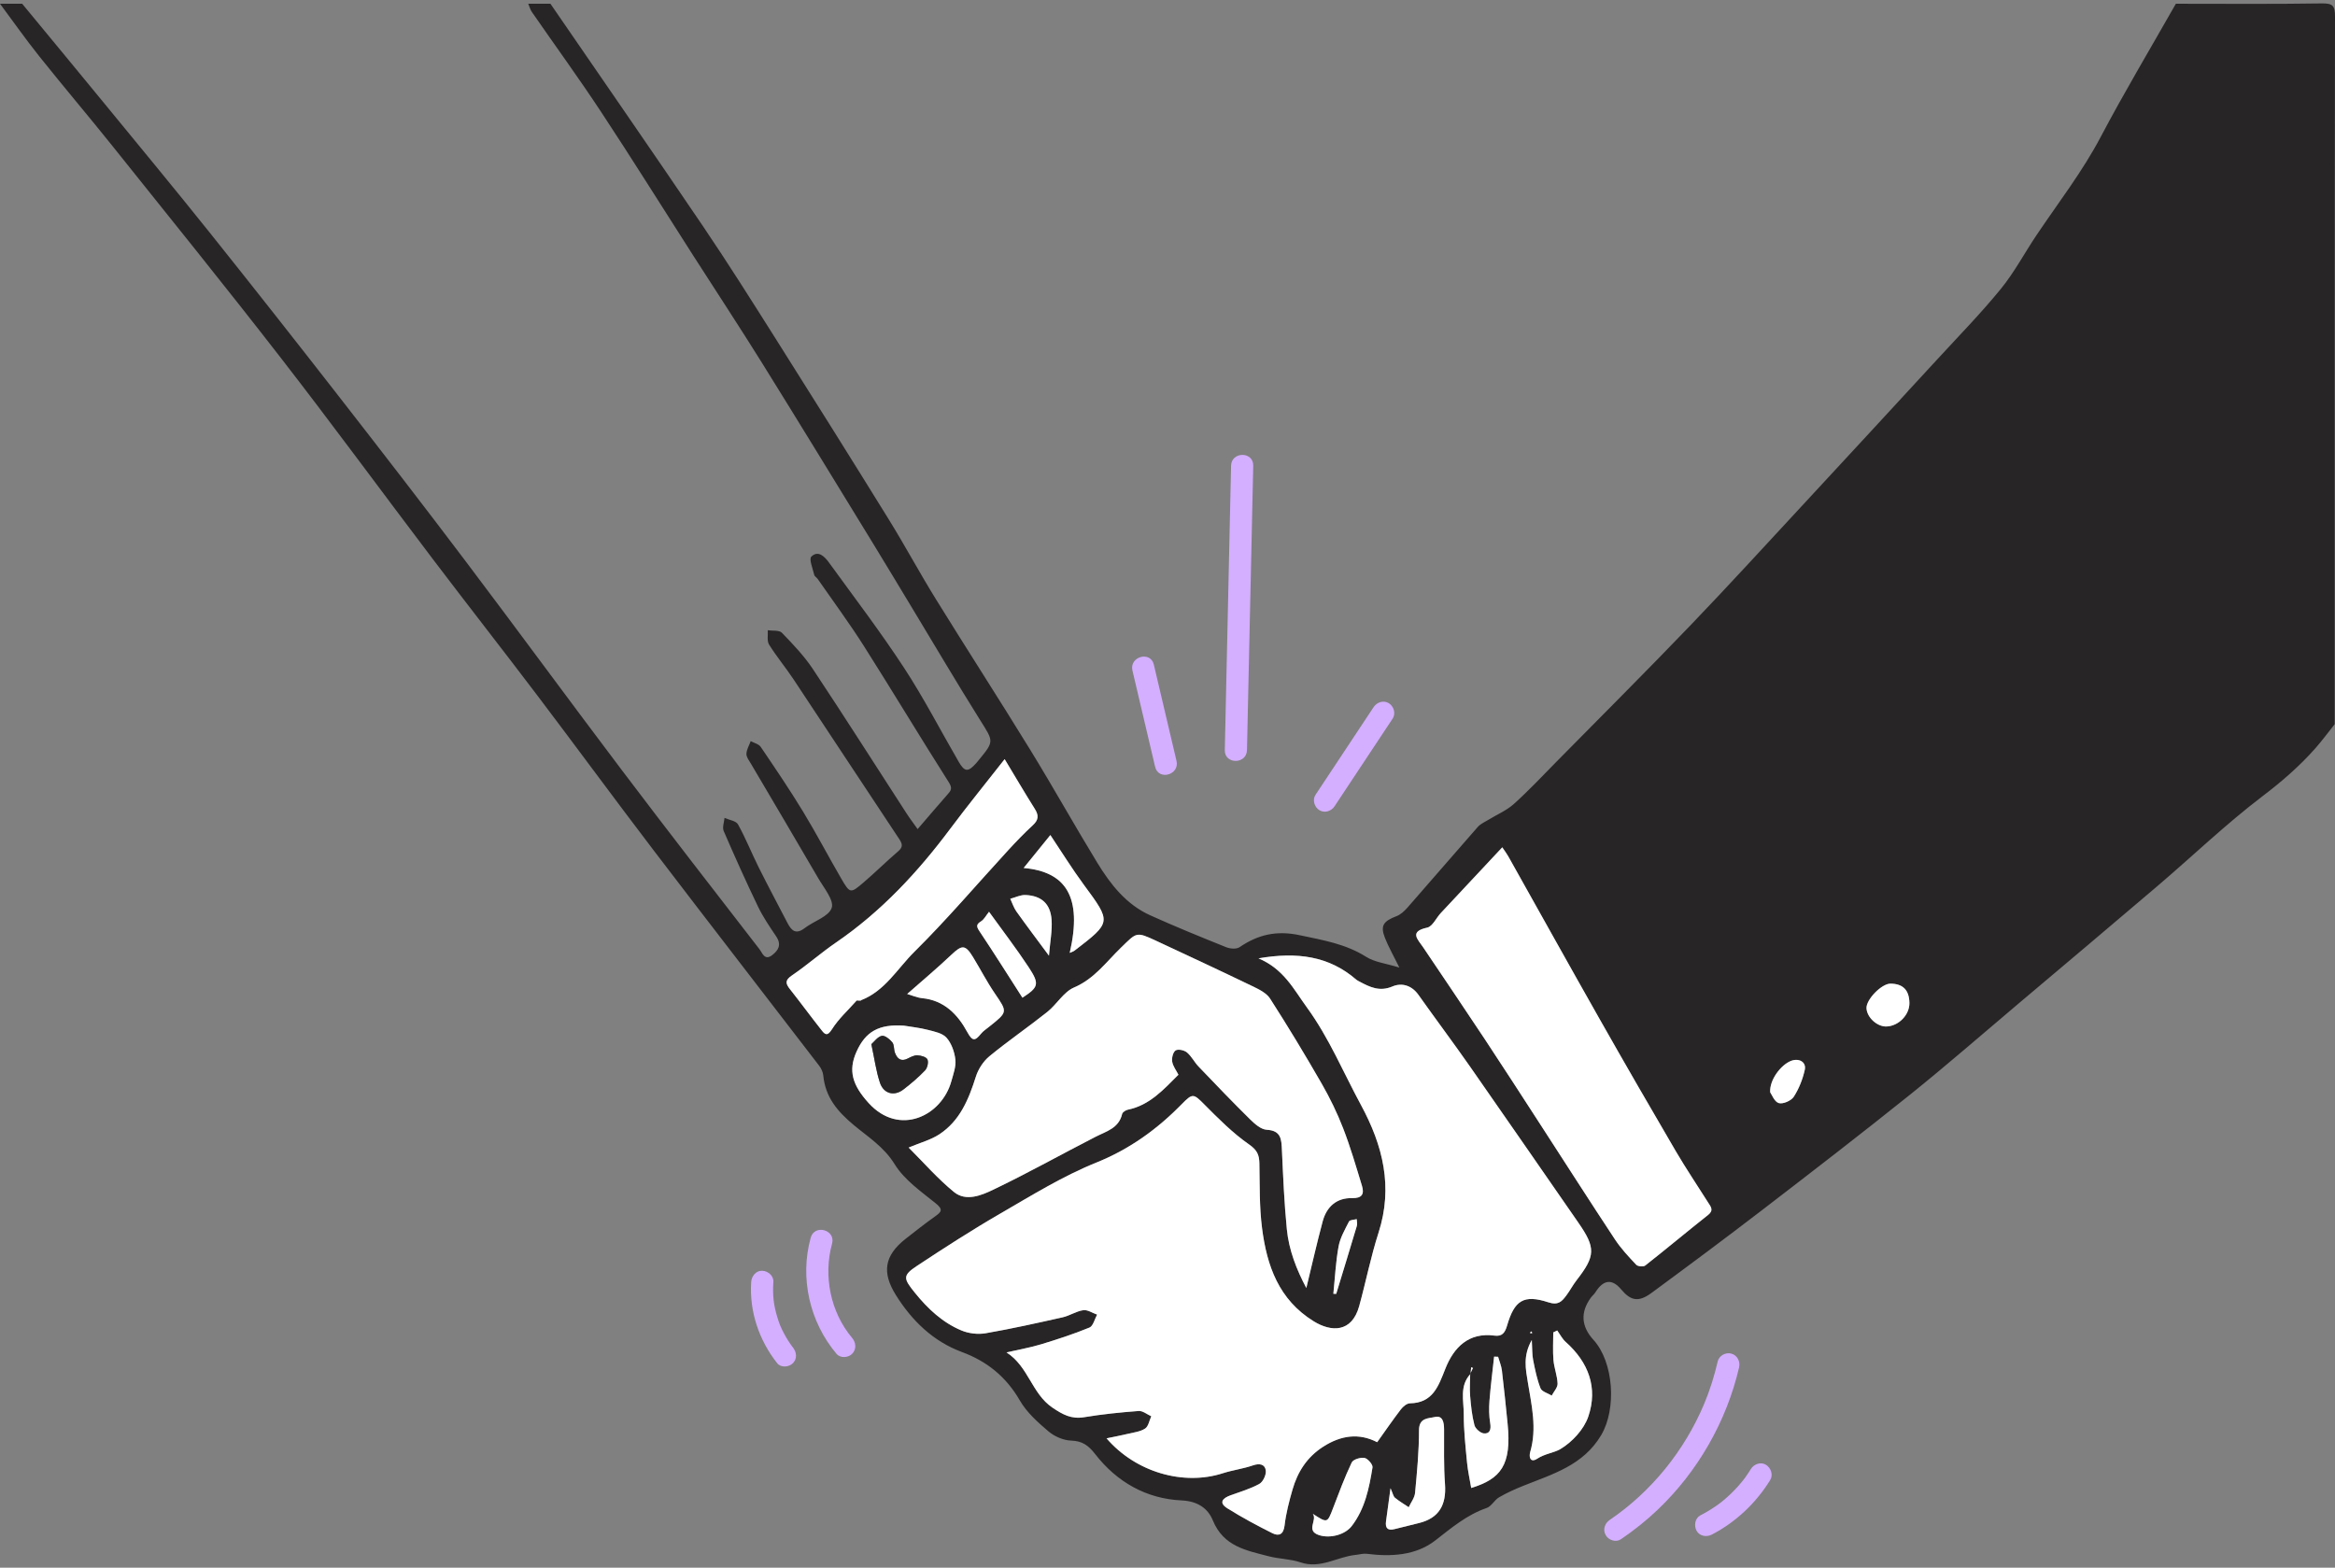 <?xml version="1.0" encoding="UTF-8"?> <svg xmlns="http://www.w3.org/2000/svg" width="347" height="233" viewBox="0 0 347 233" fill="none"><rect x="0" y="0" width="347" height="233" fill="#808080" stroke="none"/><g clip-path="url(#clip0_246_1991)"><path d="M323.349 0.557C319.613 7.14 315.722 13.639 312.192 20.331C309.453 25.526 305.888 30.116 302.645 34.946C300.862 37.599 299.352 40.471 297.345 42.933C294.408 46.534 291.151 49.871 288.001 53.293C281.444 60.417 274.877 67.532 268.295 74.633C262.594 80.783 256.938 86.979 251.131 93.027C244.62 99.809 237.965 106.45 231.365 113.146C229.259 115.283 227.206 117.483 224.979 119.484C223.873 120.478 222.424 121.08 221.138 121.871C220.615 122.193 220.007 122.455 219.613 122.902C216.117 126.876 212.67 130.895 209.179 134.873C208.721 135.394 208.155 135.93 207.53 136.167C205.577 136.91 205.105 137.579 205.805 139.371C206.326 140.701 207.047 141.951 207.958 143.805C205.944 143.182 204.29 143.011 203.025 142.211C199.968 140.28 196.622 139.735 193.18 139.001C189.711 138.26 186.974 138.892 184.203 140.778C183.741 141.092 182.808 141.015 182.225 140.781C178.43 139.256 174.639 137.713 170.911 136.029C167.369 134.428 165.033 131.447 163.065 128.225C159.684 122.69 156.526 117.016 153.131 111.489C148.506 103.959 143.709 96.536 139.061 89.02C136.654 85.128 134.484 81.085 132.077 77.194C126.538 68.241 120.946 59.322 115.322 50.422C111.755 44.776 108.194 39.121 104.451 33.593C96.965 22.537 89.356 11.564 81.798 0.557C80.7 0.557 79.602 0.557 78.504 0.557C78.677 0.963 78.787 1.414 79.032 1.768C82.471 6.74 86.031 11.63 89.358 16.677C93.989 23.701 98.446 30.842 102.984 37.929C106.423 43.3 109.935 48.626 113.305 54.042C118.848 62.949 124.308 71.908 129.791 80.852C131.734 84.022 133.643 87.213 135.567 90.394C138.931 95.957 142.229 101.562 145.682 107.068C147.66 110.223 147.773 110.151 145.442 112.976C145.325 113.118 145.214 113.265 145.092 113.403C143.871 114.776 143.367 114.765 142.474 113.228C139.768 108.568 137.295 103.755 134.35 99.257C130.845 93.903 126.961 88.801 123.2 83.621C122.565 82.746 121.599 81.723 120.569 82.728C120.194 83.093 120.786 84.506 120.998 85.427C121.053 85.665 121.364 85.831 121.521 86.057C123.819 89.369 126.221 92.614 128.381 96.016C132.646 102.735 136.738 109.566 141.009 116.282C141.585 117.188 141.312 117.512 140.796 118.095C139.35 119.73 137.941 121.397 136.366 123.225C135.796 122.419 135.213 121.654 134.692 120.848C130.069 113.712 125.511 106.532 120.808 99.451C119.503 97.487 117.841 95.745 116.196 94.045C115.793 93.628 114.813 93.78 114.098 93.671C114.147 94.389 113.954 95.262 114.288 95.799C115.403 97.585 116.762 99.213 117.928 100.969C123.177 108.873 128.383 116.806 133.635 124.707C134.123 125.441 134.207 125.897 133.477 126.524C131.715 128.038 130.059 129.679 128.293 131.189C126.388 132.819 126.311 132.806 125.012 130.574C123.09 127.269 121.319 123.872 119.332 120.608C117.345 117.343 115.198 114.174 113.052 111.011C112.761 110.582 112.068 110.43 111.562 110.15C111.332 110.782 110.948 111.409 110.925 112.049C110.908 112.53 111.324 113.047 111.6 113.517C114.931 119.185 118.294 124.836 121.597 130.522C122.434 131.962 123.973 133.811 123.6 134.928C123.161 136.237 120.94 136.892 119.577 137.943C118.301 138.926 117.628 138.346 117.034 137.195C115.612 134.445 114.148 131.717 112.765 128.948C111.703 126.822 110.826 124.598 109.674 122.526C109.378 121.993 108.356 121.871 107.668 121.56C107.614 122.213 107.316 122.973 107.544 123.502C109.176 127.278 110.861 131.034 112.646 134.739C113.396 136.294 114.383 137.743 115.351 139.179C116.181 140.41 115.681 141.261 114.715 141.984C113.626 142.8 113.288 141.625 112.871 141.086C106.037 132.247 99.183 123.424 92.447 114.51C84.608 104.137 76.925 93.644 69.089 83.27C62.906 75.083 56.629 66.968 50.326 58.874C43.981 50.727 37.595 42.613 31.148 34.549C25.995 28.104 20.733 21.749 15.503 15.368C11.446 10.42 7.364 5.493 3.294 0.557C2.196 0.557 1.098 0.557 0 0.557C1.947 3.174 3.824 5.848 5.857 8.394C9.456 12.903 13.194 17.299 16.797 21.804C25.142 32.237 33.541 42.627 41.728 53.185C49.399 63.076 56.803 73.178 64.367 83.154C69.497 89.921 74.735 96.605 79.862 103.374C85.666 111.036 91.349 118.792 97.177 126.436C105.323 137.12 113.557 147.735 121.736 158.395C122.044 158.797 122.296 159.337 122.344 159.835C122.656 163.077 124.455 165.193 126.892 167.225C128.999 168.982 131.364 170.453 132.95 173.026C134.381 175.347 136.852 177.072 139.042 178.833C140.213 179.775 139.906 180.119 138.954 180.795C137.471 181.847 136.043 182.978 134.609 184.099C131.344 186.652 131.073 189.176 133.137 192.481C135.486 196.245 138.643 199.354 142.945 200.944C146.661 202.318 149.517 204.609 151.554 208.143C152.577 209.917 154.226 211.392 155.81 212.739C156.706 213.5 158.035 214.074 159.188 214.111C160.853 214.164 161.764 214.842 162.752 216.116C165.995 220.294 170.394 222.763 175.586 222.999C178.047 223.111 179.525 224.231 180.234 225.964C181.83 229.865 185.232 230.433 188.54 231.301C190.089 231.708 191.762 231.694 193.266 232.207C196.225 233.216 198.713 231.378 201.445 231.101C202 231.045 202.569 230.863 203.108 230.932C206.72 231.397 210.403 231.187 213.267 228.97C215.702 227.084 217.969 225.146 220.921 224.128C221.635 223.882 222.086 222.939 222.781 222.534C223.924 221.869 225.145 221.322 226.374 220.829C230.729 219.085 235.29 217.796 237.958 213.281C240.246 209.408 239.83 202.468 236.805 199.144C234.981 197.14 234.841 195.06 236.385 192.905C236.598 192.608 236.899 192.373 237.092 192.066C238.287 190.163 239.569 190.027 240.937 191.658C242.359 193.351 243.521 193.565 245.426 192.162C250.925 188.113 256.408 184.04 261.824 179.879C269.206 174.208 276.583 168.525 283.844 162.698C289.314 158.307 294.602 153.686 299.964 149.159C306.872 143.327 313.794 137.51 320.671 131.641C325.864 127.21 330.811 122.458 336.23 118.335C339.089 116.159 341.735 113.877 344.091 111.205C345.099 110.062 346.003 108.824 346.955 107.63C346.955 72.586 346.94 37.542 347 2.499C347.003 0.844 346.674 0.482 345.032 0.508C337.806 0.622 330.577 0.557 323.349 0.557ZM218.522 204.205C218.558 203.872 218.595 203.538 218.631 203.205C218.72 203.243 218.809 203.282 218.898 203.32C218.76 203.604 218.622 203.888 218.483 204.172C218.474 205.276 218.384 206.388 218.475 207.484C218.595 208.938 218.747 210.409 219.113 211.811C219.248 212.332 219.999 212.993 220.519 213.041C221.408 213.123 221.61 212.445 221.457 211.524C221.277 210.447 221.26 209.318 221.345 208.225C221.514 206.022 221.8 203.829 222.037 201.631C222.235 201.639 222.432 201.647 222.629 201.654C222.823 202.331 223.111 202.996 223.195 203.686C223.513 206.314 223.775 208.95 224.041 211.585C224.667 217.781 223.008 219.807 218.634 221.151C218.42 219.876 218.133 218.626 218.013 217.36C217.787 214.986 217.524 212.602 217.529 210.222C217.533 208.191 216.862 205.98 218.522 204.205ZM127.937 148.666C127.741 148.664 127.544 148.662 127.348 148.661C126.086 150.089 124.631 151.394 123.627 152.988C122.909 154.128 122.548 153.689 122.065 153.078C120.484 151.075 118.975 149.015 117.393 147.013C116.72 146.162 116.645 145.678 117.693 144.968C119.946 143.442 122 141.615 124.246 140.077C130.932 135.501 136.365 129.673 141.199 123.2C143.791 119.73 146.526 116.369 149.3 112.828C150.871 115.433 152.296 117.862 153.795 120.245C154.391 121.192 154.336 121.866 153.496 122.641C152.218 123.818 151.009 125.077 149.83 126.359C145.195 131.4 140.753 136.637 135.894 141.447C133.364 143.951 131.503 147.304 127.937 148.666ZM175.132 159.721C172.938 161.912 170.858 164.264 167.617 164.927C167.293 164.993 166.824 165.288 166.761 165.557C166.263 167.695 164.425 168.129 162.819 168.951C157.725 171.558 152.728 174.369 147.57 176.836C145.828 177.669 143.549 178.616 141.775 177.168C139.331 175.174 137.231 172.75 135.03 170.557C136.756 169.831 138.316 169.427 139.596 168.586C142.636 166.589 143.953 163.406 145.014 160.037C145.37 158.907 146.13 157.731 147.035 156.986C149.825 154.689 152.816 152.645 155.644 150.392C157.049 149.272 158.065 147.424 159.614 146.765C162.631 145.481 164.422 142.937 166.61 140.822C168.932 138.576 168.815 138.429 171.807 139.824C176.577 142.048 181.348 144.271 186.089 146.557C187.059 147.025 188.201 147.57 188.746 148.419C191.406 152.562 193.954 156.783 196.41 161.054C197.633 163.18 198.719 165.414 199.606 167.703C200.688 170.496 201.529 173.387 202.403 176.258C202.773 177.476 202.397 178.105 200.927 178.071C198.632 178.019 197.147 179.345 196.561 181.529C195.697 184.747 194.966 188 194.131 191.432C192.672 188.681 191.542 185.804 191.235 182.704C190.848 178.793 190.683 174.858 190.504 170.93C190.431 169.34 190.4 168.035 188.249 167.913C187.385 167.864 186.452 167.032 185.755 166.344C183.158 163.784 180.633 161.148 178.112 158.511C177.488 157.857 177.069 156.98 176.387 156.415C175.983 156.08 175.078 155.882 174.709 156.118C174.325 156.364 174.105 157.242 174.195 157.779C174.31 158.47 174.804 159.097 175.135 159.752L175.199 159.841L175.132 159.721ZM187.025 142.435C192.798 141.445 197.518 142.098 201.56 145.606C201.696 145.724 201.869 145.802 202.03 145.888C203.576 146.713 205.023 147.426 206.936 146.611C208.298 146.03 209.782 146.432 210.791 147.857C213.32 151.427 215.945 154.927 218.451 158.512C223.844 166.227 229.183 173.981 234.552 181.714C237.154 185.461 237.115 186.65 234.286 190.285C233.728 191.002 233.307 191.827 232.759 192.553C232.102 193.424 231.578 194.038 230.108 193.557C226.45 192.363 225.059 193.246 223.965 197.014C223.654 198.084 223.229 198.658 222.103 198.507C218.249 197.99 216.049 200.25 214.792 203.423C213.751 206.05 212.929 208.514 209.524 208.569C209.064 208.577 208.497 209.052 208.18 209.467C206.961 211.061 205.824 212.719 204.66 214.348C201.979 212.961 199.3 213.295 196.602 215.039C194.224 216.575 192.842 218.748 192.082 221.376C191.575 223.129 191.11 224.921 190.898 226.728C190.733 228.122 190.009 228.332 189.081 227.87C186.808 226.739 184.563 225.529 182.41 224.182C181.052 223.334 181.699 222.662 182.877 222.236C184.324 221.713 185.827 221.278 187.159 220.536C187.7 220.236 188.19 219.183 188.107 218.552C187.984 217.618 187.183 217.453 186.197 217.794C184.742 218.298 183.183 218.49 181.716 218.964C175.879 220.848 168.778 218.824 164.443 213.774C165.602 213.532 166.614 213.346 167.612 213.105C168.487 212.894 169.456 212.79 170.176 212.318C170.665 211.997 170.797 211.121 171.089 210.493C170.465 210.216 169.822 209.665 169.223 209.71C166.508 209.915 163.79 210.188 161.105 210.634C159.224 210.947 157.946 210.255 156.402 209.209C153.312 207.116 152.849 203.099 149.579 201.004C151.532 200.554 153.153 200.273 154.715 199.798C157.142 199.059 159.564 198.274 161.906 197.307C162.452 197.082 162.671 196.048 163.04 195.385C162.351 195.146 161.623 194.635 160.981 194.728C159.93 194.882 158.962 195.551 157.912 195.787C154.11 196.642 150.302 197.493 146.464 198.156C145.318 198.354 143.961 198.192 142.885 197.743C140.072 196.569 137.894 194.53 135.963 192.138C134.262 190.032 134.09 189.583 136.26 188.15C140.341 185.455 144.456 182.797 148.685 180.35C153.334 177.659 157.958 174.79 162.907 172.796C167.874 170.796 171.962 167.838 175.629 164.095C177.222 162.469 177.365 162.53 178.937 164.114C181.046 166.239 183.188 168.4 185.623 170.094C186.831 170.934 187.13 171.647 187.155 172.923C187.216 176.136 187.143 179.377 187.552 182.551C188.272 188.134 190.028 193.166 195.232 196.382C197.803 197.971 200.889 198.114 201.99 194.11C202.986 190.489 203.712 186.783 204.861 183.214C207.051 176.413 205.517 170.262 202.258 164.243C199.623 159.378 197.511 154.252 194.21 149.721C192.255 147.037 190.791 144.03 187.025 142.435ZM223.249 125.935C223.647 126.528 223.92 126.882 224.137 127.268C228.684 135.367 233.195 143.486 237.775 151.566C241.478 158.097 245.231 164.6 249.024 171.078C250.545 173.678 252.237 176.176 253.841 178.726C254.22 179.329 254.731 179.866 253.833 180.576C250.7 183.052 247.637 185.619 244.499 188.088C244.227 188.302 243.4 188.232 243.159 187.977C242.034 186.786 240.896 185.571 239.996 184.208C236.271 178.569 232.634 172.871 228.957 167.2C226.193 162.936 223.443 158.663 220.639 154.427C217.618 149.861 214.543 145.331 211.489 140.788C210.698 139.612 209.362 138.458 212.099 137.867C212.887 137.697 213.43 136.433 214.115 135.699C217.11 132.485 220.116 129.282 223.249 125.935ZM134.338 152.439C135.389 152.616 136.657 152.746 137.877 153.062C138.861 153.316 140.061 153.549 140.668 154.239C141.401 155.072 141.849 156.349 141.976 157.485C142.091 158.519 141.672 159.638 141.381 160.689C139.951 165.872 133.639 168.949 129.091 163.944C126.664 161.274 126.026 159.126 127.281 156.318C128.623 153.314 130.611 152.185 134.338 152.439ZM227.638 199.163C227.717 200.493 227.675 201.322 227.832 202.111C228.117 203.538 228.402 204.989 228.934 206.33C229.135 206.836 230.022 207.064 230.596 207.419C230.906 206.826 231.488 206.224 231.468 205.643C231.428 204.471 230.958 203.319 230.857 202.142C230.74 200.781 230.829 199.401 230.829 198.029L231.412 197.741C231.831 198.317 232.163 198.992 232.682 199.454C236.07 202.469 237.493 206.265 236.033 210.543C235.378 212.461 233.62 214.344 231.864 215.385C230.974 215.913 229.562 216.062 228.455 216.793C227.442 217.462 227.171 216.595 227.405 215.788C228.427 212.277 227.611 208.872 227.045 205.418C226.732 203.515 226.298 201.495 227.638 199.163ZM134.815 147.731C137.079 145.734 139.284 143.892 141.366 141.917C142.966 140.399 143.451 140.368 144.609 142.264C145.699 144.049 146.659 145.921 147.835 147.645C149.73 150.421 149.784 150.381 147.01 152.588C146.581 152.93 146.104 153.24 145.766 153.66C144.899 154.739 144.502 154.783 143.745 153.388C142.315 150.755 140.299 148.674 137.048 148.355C136.28 148.279 135.538 147.94 134.815 147.731ZM206.642 221.185C206.99 221.962 207.053 222.398 207.303 222.604C207.94 223.129 208.661 223.55 209.348 224.013C209.675 223.303 210.221 222.615 210.29 221.88C210.581 218.781 210.878 215.669 210.877 212.562C210.875 210.683 212.299 210.824 213.213 210.605C214.406 210.32 214.595 211.404 214.601 212.412C214.618 215.128 214.535 217.854 214.737 220.557C214.972 223.705 213.815 225.632 210.898 226.358C209.671 226.663 208.443 226.96 207.217 227.273C206.229 227.524 205.843 227.108 205.97 226.135C206.171 224.596 206.387 223.059 206.642 221.185ZM158.97 141.624C160.904 133.243 158.363 129.553 152.122 129.004C153.452 127.364 154.771 125.738 156.091 124.11C157.779 126.631 159.319 129.13 161.053 131.481C165.173 137.069 165.211 137.042 159.703 141.273C159.501 141.428 159.235 141.5 158.97 141.624ZM195.1 224.998C197.273 226.396 197.247 226.386 198.098 224.16C198.972 221.874 199.825 219.572 200.874 217.368C201.093 216.908 202.177 216.577 202.775 216.684C203.262 216.772 204.034 217.671 203.966 218.093C203.471 221.168 202.85 224.237 200.893 226.793C199.87 228.129 197.627 228.691 196.005 228.154C193.992 227.489 195.797 225.95 195.1 224.998ZM146.978 135.513C149.062 138.408 151.061 141.006 152.86 143.739C154.527 146.271 154.341 146.719 151.94 148.284C149.819 144.982 147.732 141.659 145.553 138.399C145.065 137.669 145.082 137.375 145.809 136.92C146.245 136.646 146.511 136.095 146.978 135.513ZM283.755 149.061C283.787 150.827 282.157 152.502 280.344 152.563C278.968 152.61 277.453 151.23 277.376 149.86C277.305 148.566 279.625 146.184 280.946 146.196C282.801 146.213 283.719 147.149 283.755 149.061ZM155.883 142.039C154.039 139.545 152.512 137.528 151.046 135.467C150.648 134.907 150.434 134.213 150.136 133.581C150.893 133.382 151.659 132.987 152.406 133.021C154.777 133.131 156.105 134.324 156.274 136.711C156.387 138.292 156.058 139.906 155.883 142.039ZM263.063 162.342C262.943 160.516 264.633 158.286 266.143 157.683C267.331 157.209 268.463 157.839 268.204 159.009C267.895 160.405 267.338 161.815 266.568 163.007C266.184 163.601 264.967 164.132 264.343 163.947C263.691 163.754 263.299 162.667 263.063 162.342ZM198.573 192.302C198.431 192.298 198.289 192.293 198.147 192.288C198.388 189.942 198.499 187.572 198.922 185.26C199.159 183.965 199.866 182.743 200.474 181.546C200.602 181.296 201.225 181.303 201.62 181.191C201.632 181.524 201.733 181.883 201.643 182.185C200.637 185.562 199.601 188.931 198.573 192.302ZM227.624 197.911C227.647 197.987 227.67 198.064 227.693 198.14C227.598 198.15 227.503 198.16 227.408 198.17C227.425 198.09 227.427 198.002 227.464 197.933C227.479 197.905 227.568 197.917 227.624 197.911Z" fill="#282526"></path><path d="M187.025 142.435C190.791 144.03 192.255 147.037 194.21 149.721C197.511 154.252 199.623 159.378 202.258 164.244C205.517 170.262 207.051 176.414 204.861 183.214C203.712 186.783 202.986 190.489 201.99 194.111C200.889 198.115 197.803 197.971 195.233 196.382C190.028 193.166 188.272 188.134 187.552 182.551C187.143 179.378 187.216 176.136 187.155 172.923C187.13 171.647 186.831 170.934 185.623 170.094C183.188 168.4 181.046 166.239 178.937 164.114C177.365 162.531 177.222 162.469 175.629 164.095C171.962 167.839 167.874 170.796 162.907 172.797C157.958 174.79 153.334 177.659 148.685 180.35C144.456 182.797 140.341 185.455 136.26 188.15C134.09 189.583 134.262 190.033 135.963 192.138C137.894 194.53 140.072 196.569 142.885 197.744C143.961 198.193 145.318 198.355 146.464 198.157C150.302 197.494 154.11 196.643 157.912 195.787C158.962 195.551 159.93 194.882 160.981 194.729C161.623 194.635 162.351 195.146 163.04 195.386C162.671 196.048 162.452 197.083 161.907 197.308C159.564 198.274 157.142 199.059 154.715 199.798C153.153 200.274 151.532 200.554 149.579 201.004C152.849 203.099 153.312 207.116 156.402 209.209C157.946 210.255 159.224 210.947 161.105 210.634C163.79 210.188 166.508 209.915 169.223 209.71C169.822 209.665 170.466 210.217 171.089 210.493C170.797 211.121 170.665 211.998 170.176 212.318C169.456 212.791 168.487 212.894 167.612 213.105C166.614 213.346 165.602 213.532 164.443 213.774C168.778 218.824 175.879 220.848 181.716 218.964C183.184 218.491 184.742 218.298 186.197 217.794C187.183 217.453 187.984 217.618 188.107 218.552C188.19 219.183 187.7 220.236 187.159 220.537C185.827 221.278 184.324 221.713 182.877 222.237C181.699 222.663 181.053 223.334 182.41 224.183C184.563 225.529 186.808 226.739 189.081 227.871C190.009 228.333 190.734 228.122 190.898 226.729C191.11 224.921 191.575 223.13 192.082 221.376C192.842 218.748 194.224 216.576 196.602 215.039C199.3 213.295 201.979 212.962 204.66 214.349C205.824 212.719 206.961 211.061 208.18 209.467C208.497 209.052 209.064 208.577 209.524 208.57C212.929 208.514 213.751 206.051 214.792 203.423C216.049 200.251 218.249 197.99 222.103 198.508C223.229 198.659 223.654 198.084 223.965 197.015C225.059 193.247 226.45 192.363 230.108 193.558C231.578 194.038 232.102 193.424 232.759 192.553C233.307 191.827 233.728 191.002 234.286 190.285C237.116 186.65 237.154 185.462 234.552 181.714C229.183 173.982 223.844 166.227 218.451 158.512C215.945 154.927 213.32 151.427 210.791 147.858C209.782 146.432 208.298 146.03 206.936 146.611C205.023 147.427 203.576 146.713 202.03 145.888C201.869 145.802 201.697 145.724 201.56 145.606C197.518 142.099 192.798 141.445 187.025 142.435Z" fill="white"></path><path d="M175.135 159.752C174.804 159.098 174.31 158.471 174.195 157.779C174.105 157.242 174.325 156.364 174.709 156.119C175.078 155.882 175.983 156.08 176.387 156.415C177.069 156.981 177.488 157.858 178.112 158.511C180.633 161.149 183.158 163.784 185.755 166.344C186.452 167.032 187.385 167.864 188.249 167.913C190.4 168.035 190.431 169.34 190.504 170.93C190.683 174.859 190.848 178.794 191.235 182.704C191.542 185.805 192.672 188.682 194.131 191.432C194.966 188.001 195.697 184.747 196.561 181.529C197.147 179.345 198.632 178.019 200.928 178.071C202.397 178.105 202.773 177.477 202.403 176.258C201.529 173.387 200.688 170.497 199.606 167.704C198.72 165.415 197.633 163.181 196.41 161.054C193.954 156.784 191.406 152.562 188.746 148.419C188.201 147.57 187.059 147.025 186.089 146.557C181.348 144.271 176.577 142.049 171.807 139.824C168.815 138.429 168.932 138.576 166.61 140.822C164.422 142.937 162.631 145.481 159.614 146.765C158.065 147.425 157.049 149.273 155.644 150.393C152.816 152.645 149.825 154.69 147.036 156.986C146.13 157.732 145.37 158.907 145.014 160.038C143.953 163.407 142.636 166.59 139.596 168.586C138.316 169.427 136.756 169.831 135.03 170.557C137.231 172.751 139.331 175.174 141.775 177.168C143.549 178.616 145.829 177.67 147.57 176.836C152.729 174.369 157.725 171.559 162.819 168.951C164.425 168.13 166.263 167.696 166.761 165.558C166.824 165.288 167.293 164.994 167.617 164.927C170.858 164.265 172.938 161.913 175.132 159.722L175.135 159.752Z" fill="white"></path><path d="M223.25 125.935C220.117 129.282 217.11 132.485 214.115 135.699C213.43 136.433 212.887 137.697 212.099 137.867C209.362 138.458 210.698 139.612 211.489 140.788C214.543 145.331 217.618 149.861 220.639 154.427C223.443 158.663 226.193 162.936 228.957 167.2C232.634 172.871 236.271 178.569 239.996 184.208C240.897 185.571 242.034 186.786 243.159 187.977C243.4 188.232 244.227 188.302 244.499 188.088C247.638 185.619 250.7 183.052 253.833 180.576C254.731 179.866 254.221 179.329 253.841 178.726C252.237 176.176 250.546 173.678 249.024 171.078C245.231 164.6 241.478 158.097 237.776 151.566C233.196 143.486 228.684 135.367 224.137 127.268C223.921 126.882 223.647 126.528 223.25 125.935Z" fill="white"></path><path d="M127.937 148.666C131.503 147.304 133.364 143.951 135.894 141.447C140.752 136.638 145.195 131.4 149.83 126.359C151.008 125.078 152.218 123.819 153.496 122.641C154.336 121.867 154.39 121.193 153.794 120.245C152.296 117.863 150.871 115.433 149.3 112.828C146.526 116.369 143.791 119.73 141.199 123.2C136.364 129.674 130.932 135.501 124.246 140.078C121.999 141.615 119.946 143.442 117.693 144.969C116.645 145.679 116.72 146.162 117.392 147.013C118.974 149.015 120.484 151.076 122.065 153.078C122.547 153.69 122.909 154.128 123.627 152.989C124.631 151.394 126.086 150.09 127.348 148.661C127.348 148.661 127.326 148.695 127.326 148.695C127.535 148.697 127.744 148.699 127.953 148.701C127.953 148.701 127.937 148.666 127.937 148.666Z" fill="white"></path><path d="M134.338 152.439C130.611 152.185 128.623 153.313 127.281 156.317C126.026 159.125 126.665 161.273 129.091 163.944C133.639 168.948 139.951 165.872 141.382 160.689C141.672 159.637 142.091 158.519 141.976 157.485C141.849 156.349 141.401 155.072 140.668 154.239C140.061 153.549 138.861 153.316 137.877 153.062C136.657 152.746 135.389 152.616 134.338 152.439ZM129.49 155.196C129.905 154.835 130.402 154.103 131.034 153.953C131.473 153.848 132.219 154.445 132.602 154.915C132.907 155.291 132.81 155.974 133.002 156.476C133.336 157.347 133.886 157.837 134.887 157.33C135.345 157.099 135.863 156.821 136.34 156.845C136.868 156.871 137.655 157.09 137.826 157.461C138.016 157.874 137.817 158.727 137.475 159.085C136.483 160.122 135.377 161.065 134.236 161.938C132.883 162.972 131.311 162.566 130.762 160.905C130.195 159.192 129.957 157.368 129.49 155.196Z" fill="white"></path><path d="M227.638 199.164C226.298 201.495 226.732 203.515 227.045 205.418C227.611 208.872 228.427 212.277 227.405 215.789C227.17 216.595 227.442 217.462 228.455 216.793C229.562 216.063 230.974 215.913 231.864 215.385C233.62 214.344 235.378 212.462 236.032 210.543C237.492 206.265 236.07 202.469 232.682 199.454C232.163 198.993 231.831 198.318 231.412 197.741L230.829 198.029C230.829 199.401 230.74 200.781 230.856 202.143C230.957 203.319 231.428 204.471 231.468 205.643C231.488 206.224 230.906 206.827 230.596 207.419C230.022 207.065 229.135 206.837 228.934 206.33C228.402 204.989 228.117 203.538 227.832 202.111C227.675 201.322 227.717 200.493 227.638 199.164Z" fill="white"></path><path d="M134.815 147.731C135.538 147.94 136.28 148.279 137.048 148.355C140.299 148.674 142.315 150.755 143.745 153.388C144.503 154.782 144.899 154.739 145.766 153.66C146.104 153.24 146.581 152.929 147.01 152.588C149.784 150.381 149.73 150.421 147.836 147.645C146.66 145.921 145.699 144.049 144.609 142.264C143.451 140.368 142.966 140.399 141.366 141.917C139.285 143.892 137.079 145.734 134.815 147.731Z" fill="white"></path><path d="M206.642 221.185C206.387 223.059 206.171 224.596 205.97 226.135C205.843 227.108 206.229 227.524 207.217 227.272C208.442 226.96 209.671 226.663 210.898 226.358C213.815 225.632 214.972 223.704 214.737 220.557C214.535 217.854 214.618 215.128 214.601 212.412C214.595 211.404 214.406 210.32 213.213 210.605C212.299 210.824 210.875 210.682 210.876 212.561C210.878 215.669 210.581 218.781 210.29 221.88C210.221 222.614 209.674 223.303 209.348 224.013C208.661 223.55 207.94 223.128 207.303 222.604C207.053 222.398 206.99 221.962 206.642 221.185Z" fill="white"></path><path d="M218.521 204.205C216.862 205.98 217.533 208.191 217.528 210.222C217.523 212.601 217.787 214.985 218.013 217.36C218.133 218.626 218.419 219.876 218.634 221.151C223.007 219.807 224.667 217.781 224.041 211.585C223.775 208.95 223.513 206.314 223.195 203.686C223.111 202.996 222.823 202.331 222.629 201.654C222.431 201.646 222.234 201.639 222.037 201.631C221.8 203.828 221.514 206.022 221.344 208.225C221.26 209.318 221.277 210.447 221.456 211.524C221.61 212.445 221.408 213.122 220.519 213.041C219.999 212.993 219.248 212.332 219.112 211.811C218.747 210.408 218.595 208.937 218.475 207.484C218.384 206.388 218.474 205.276 218.483 204.171L218.521 204.205Z" fill="white"></path><path d="M158.97 141.624C159.235 141.5 159.501 141.428 159.703 141.272C165.211 137.042 165.173 137.069 161.053 131.481C159.319 129.129 157.779 126.631 156.091 124.109C154.771 125.737 153.452 127.364 152.122 129.004C158.363 129.553 160.904 133.243 158.97 141.624Z" fill="white"></path><path d="M195.1 224.998C195.797 225.95 193.992 227.489 196.005 228.154C197.628 228.691 199.87 228.129 200.893 226.793C202.85 224.237 203.471 221.168 203.967 218.093C204.034 217.671 203.262 216.772 202.775 216.684C202.177 216.577 201.093 216.908 200.874 217.368C199.825 219.572 198.972 221.874 198.098 224.16C197.247 226.385 197.273 226.396 195.1 224.998Z" fill="white"></path><path d="M146.978 135.513C146.511 136.095 146.245 136.646 145.809 136.92C145.082 137.376 145.065 137.669 145.553 138.399C147.733 141.659 149.819 144.983 151.94 148.284C154.341 146.72 154.527 146.271 152.86 143.739C151.061 141.007 149.062 138.409 146.978 135.513Z" fill="white"></path><path d="M283.754 149.06C283.719 147.148 282.801 146.212 280.946 146.195C279.625 146.183 277.304 148.566 277.376 149.859C277.452 151.23 278.968 152.61 280.344 152.563C282.157 152.501 283.787 150.827 283.754 149.06Z" fill="white"></path><path d="M155.883 142.039C156.058 139.907 156.387 138.293 156.274 136.711C156.105 134.324 154.777 133.131 152.406 133.022C151.659 132.987 150.893 133.383 150.136 133.581C150.434 134.213 150.648 134.907 151.046 135.467C152.512 137.528 154.039 139.545 155.883 142.039Z" fill="white"></path><path d="M263.063 162.342C263.299 162.667 263.692 163.754 264.343 163.947C264.967 164.132 266.184 163.601 266.568 163.007C267.338 161.815 267.895 160.405 268.204 159.009C268.463 157.839 267.331 157.209 266.143 157.683C264.633 158.286 262.944 160.516 263.063 162.342Z" fill="white"></path><path d="M198.573 192.302C199.601 188.931 200.637 185.562 201.643 182.185C201.733 181.883 201.632 181.524 201.62 181.191C201.225 181.303 200.602 181.296 200.474 181.546C199.866 182.743 199.159 183.965 198.922 185.26C198.499 187.572 198.388 189.942 198.147 192.288C198.289 192.293 198.431 192.298 198.573 192.302Z" fill="white"></path><path d="M218.483 204.171C218.622 203.888 218.76 203.604 218.898 203.32C218.809 203.282 218.72 203.243 218.631 203.205C218.595 203.538 218.558 203.872 218.522 204.205L218.483 204.171Z" fill="white"></path><path d="M227.623 197.911C227.568 197.917 227.479 197.905 227.464 197.933C227.427 198.003 227.424 198.09 227.408 198.17C227.503 198.16 227.598 198.15 227.693 198.14C227.67 198.064 227.647 197.987 227.623 197.911Z" fill="white"></path><path d="M127.348 148.66L127.937 148.665C127.937 148.665 127.953 148.7 127.953 148.7C127.744 148.698 127.535 148.696 127.326 148.694C127.326 148.694 127.348 148.66 127.348 148.66Z" fill="white"></path><path d="M175.131 159.722L175.199 159.842L175.135 159.752L175.131 159.722Z" fill="white"></path><path d="M129.49 155.196C129.957 157.368 130.195 159.192 130.761 160.905C131.311 162.566 132.883 162.972 134.235 161.938C135.377 161.065 136.483 160.122 137.475 159.084C137.817 158.727 138.016 157.874 137.826 157.461C137.655 157.089 136.868 156.871 136.34 156.845C135.863 156.821 135.345 157.099 134.887 157.33C133.885 157.836 133.336 157.347 133.002 156.476C132.809 155.973 132.907 155.29 132.601 154.915C132.218 154.444 131.473 153.848 131.034 153.952C130.402 154.103 129.904 154.835 129.49 155.196Z" fill="#282526"></path><path d="M206.969 106.785C204.09 111.13 201.212 115.476 198.333 119.821C197.839 120.568 196.881 120.892 196.079 120.419C195.347 119.985 194.991 118.891 195.489 118.141C198.367 113.795 201.246 109.45 204.125 105.104C204.619 104.358 205.577 104.033 206.378 104.507C207.111 104.94 207.466 106.034 206.969 106.785Z" fill="#D4AFFF"></path><path d="M186.24 69.218C185.999 80.175 185.758 91.132 185.516 102.09C185.447 105.22 185.379 108.351 185.31 111.482C185.263 113.621 181.968 113.629 182.015 111.482C182.257 100.524 182.498 89.567 182.739 78.61C182.808 75.479 182.877 72.349 182.946 69.218C182.993 67.078 186.287 67.071 186.24 69.218Z" fill="#D4AFFF"></path><path d="M171.468 98.777C172.591 103.548 173.715 108.318 174.838 113.089C175.329 115.172 172.153 116.061 171.662 113.974C170.538 109.204 169.415 104.433 168.291 99.662C167.801 97.579 170.976 96.69 171.468 98.777Z" fill="#D4AFFF"></path><path d="M258.442 203.23C256.579 211.256 252.303 218.707 246.37 224.36C244.668 225.982 242.824 227.456 240.881 228.772C240.142 229.273 239.057 228.917 238.628 228.175C238.154 227.357 238.478 226.399 239.219 225.897C245.411 221.699 250.322 215.61 253.239 208.685C254.1 206.64 254.763 204.507 255.265 202.345C255.469 201.469 256.457 200.95 257.291 201.182C258.178 201.428 258.646 202.352 258.442 203.23Z" fill="#D4AFFF"></path><path d="M263.051 219.998C260.937 223.415 257.923 226.257 254.366 228.089C253.599 228.484 252.544 228.318 252.112 227.491C251.715 226.732 251.884 225.636 252.703 225.214C253.519 224.793 254.308 224.322 255.061 223.796C255.241 223.671 255.418 223.543 255.593 223.412C255.629 223.386 255.923 223.163 255.739 223.303C255.556 223.444 255.847 223.217 255.882 223.189C256.239 222.9 256.587 222.599 256.924 222.287C257.583 221.677 258.202 221.023 258.777 220.332C258.917 220.163 259.052 219.99 259.189 219.819C258.963 220.1 259.164 219.851 259.21 219.789C259.276 219.701 259.341 219.613 259.404 219.523C259.686 219.131 259.952 218.728 260.206 218.317C260.663 217.579 261.697 217.223 262.46 217.72C263.191 218.197 263.54 219.208 263.051 219.998Z" fill="#D4AFFF"></path><path d="M123.651 184.844C122.335 189.617 123.406 195.023 126.637 198.856C127.214 199.54 127.301 200.539 126.637 201.21C126.046 201.808 124.887 201.898 124.308 201.21C120.328 196.49 118.821 189.956 120.474 183.959C121.042 181.897 124.222 182.773 123.651 184.844Z" fill="#D4AFFF"></path><path d="M114.927 190.532C114.797 192.487 114.961 193.952 115.517 195.777C115.801 196.711 116 197.206 116.43 198.04C116.65 198.465 116.889 198.88 117.146 199.283C117.275 199.485 117.408 199.683 117.547 199.878C117.616 199.976 117.686 200.072 117.757 200.168C117.68 200.069 117.704 200.099 117.828 200.257C118.384 200.958 118.506 201.926 117.828 202.611C117.253 203.193 116.058 203.317 115.499 202.611C112.801 199.204 111.342 194.913 111.632 190.532C111.69 189.664 112.349 188.825 113.28 188.867C114.123 188.905 114.988 189.601 114.927 190.532Z" fill="#D4AFFF"></path></g><defs><clipPath id="clip0_246_1991"><rect width="347" height="232" fill="white" transform="matrix(-1 0 0 1 347 0.507)"></rect></clipPath></defs></svg> 